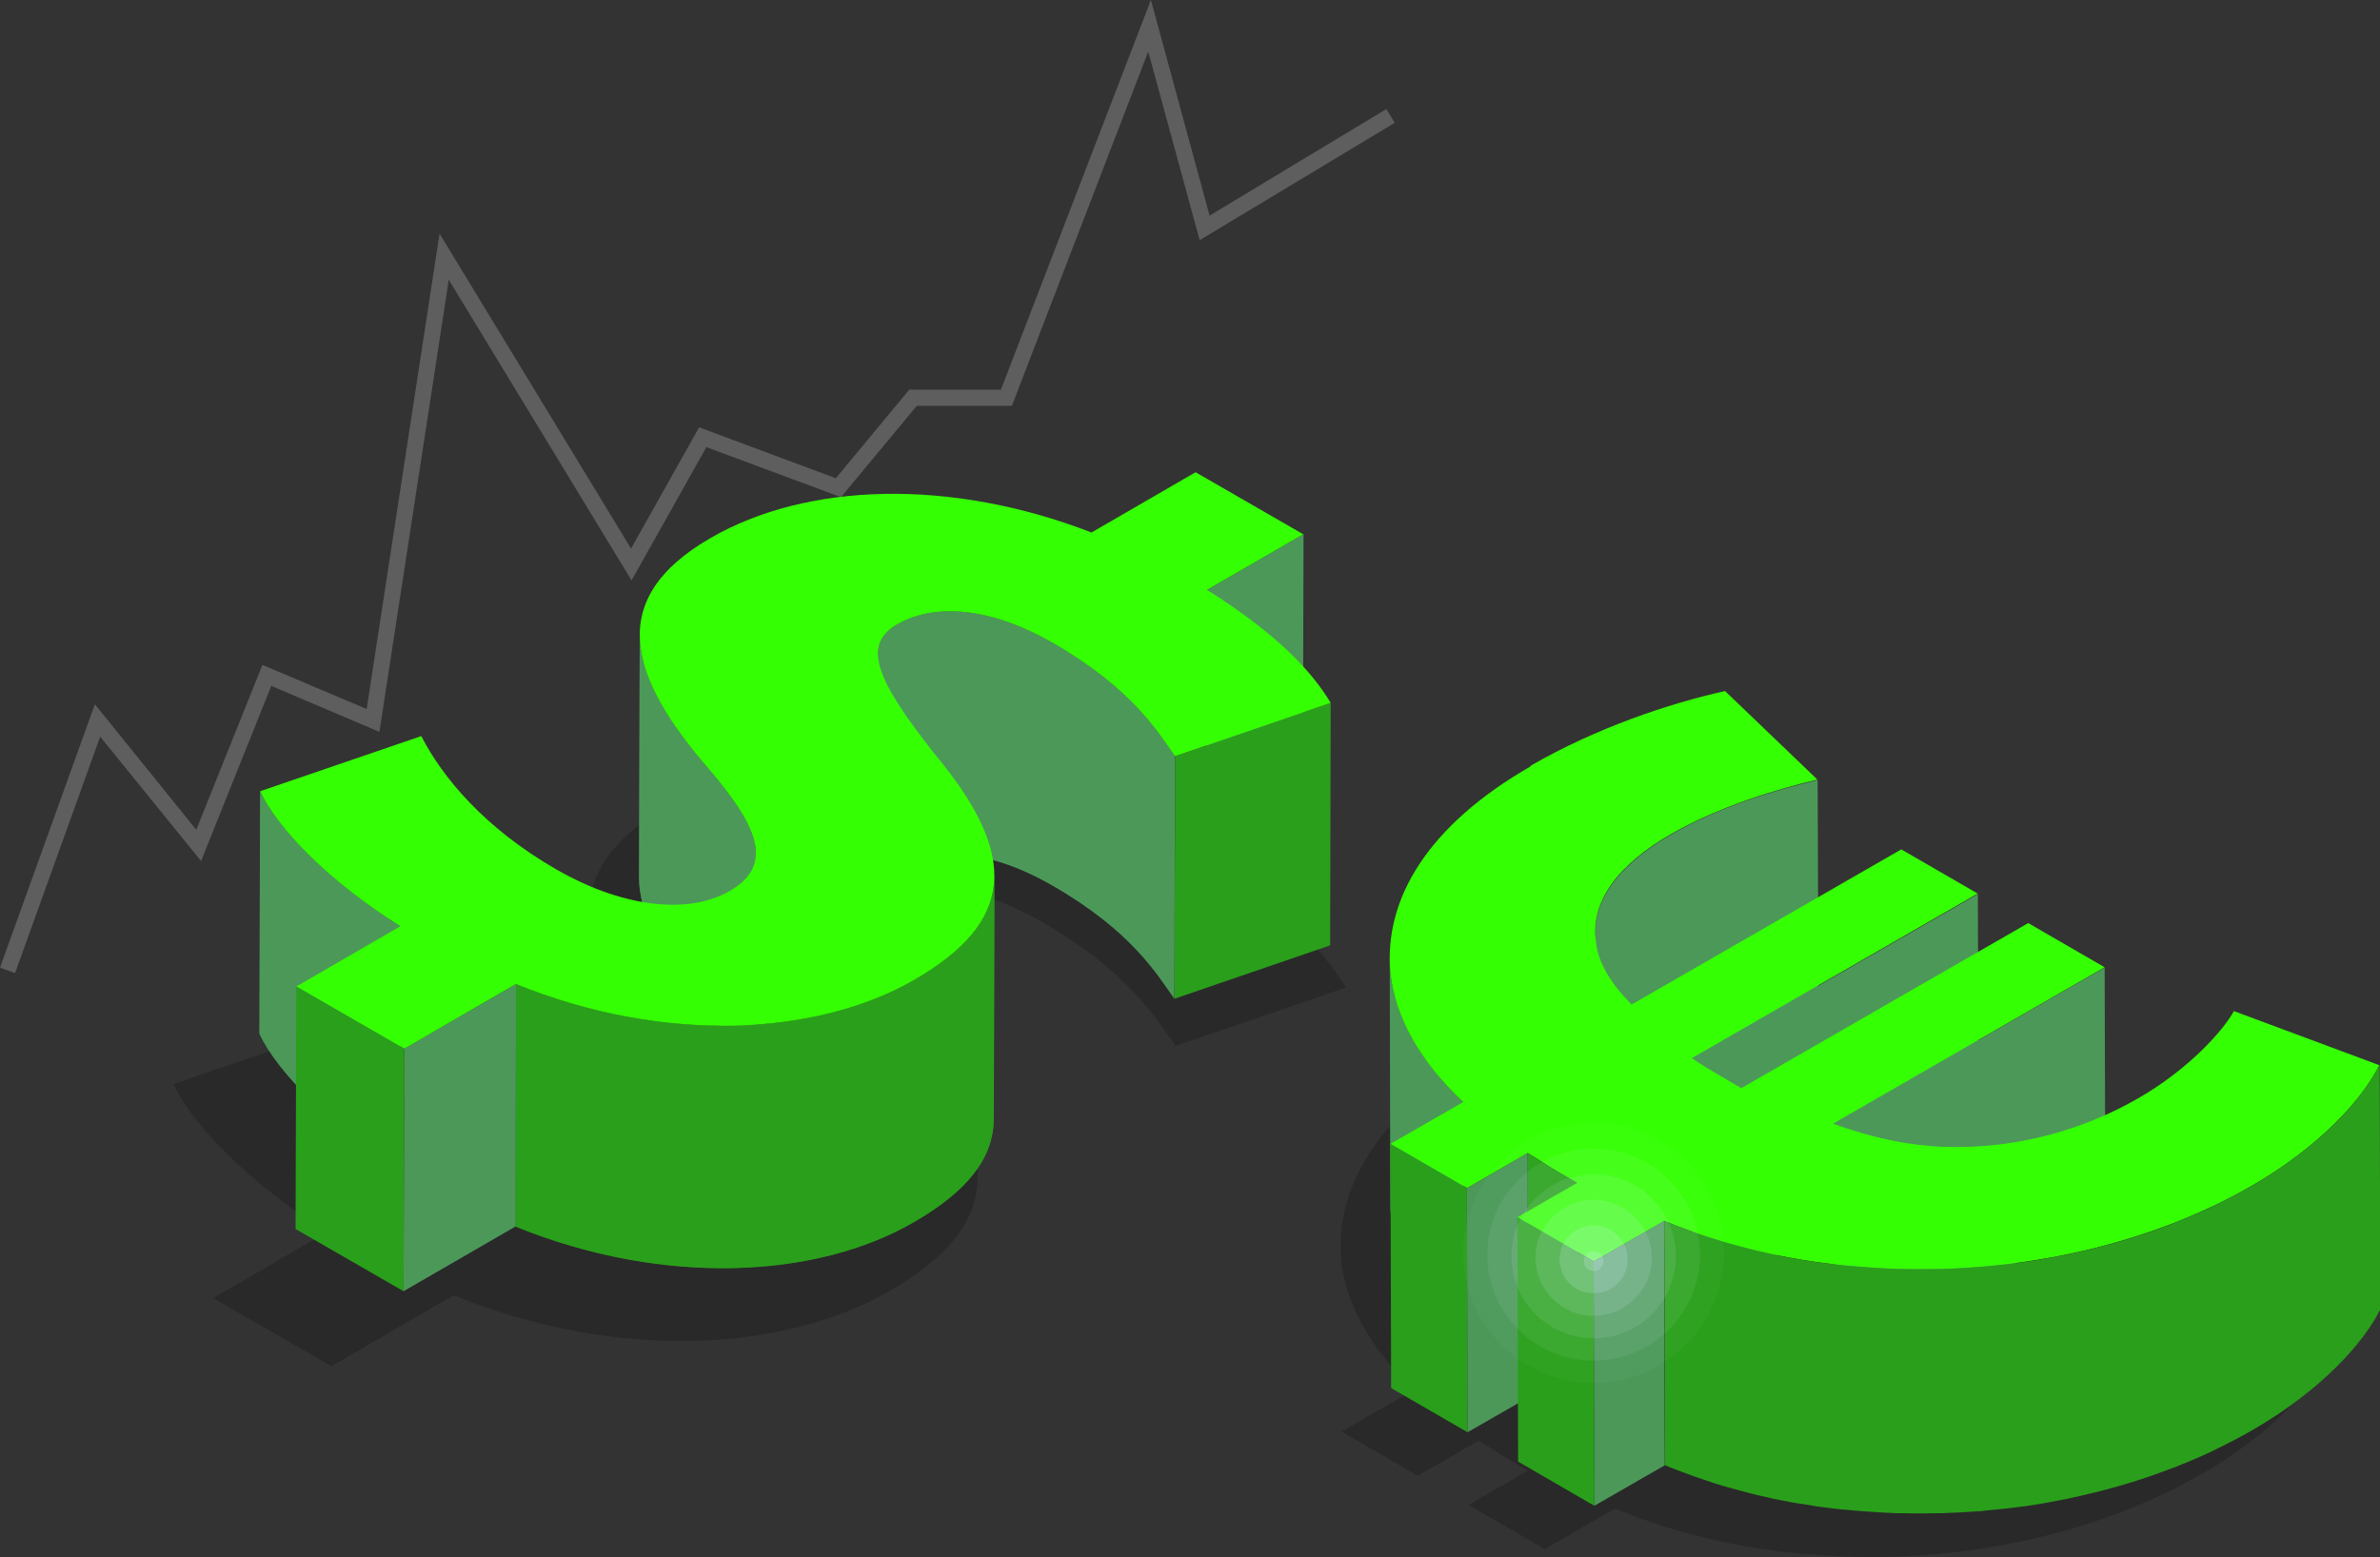 <svg width="272" height="178" viewBox="0 0 272 178" fill="none" xmlns="http://www.w3.org/2000/svg">
<rect x="0" y="0" width="272" height="178" fill="#333333" stroke="none"/>
<g clip-path="url(#clip0_105_1919)">
<path d="M1.722 111.245L0 110.619L10.841 80.514L22.432 94.859L29.99 76.009L41.905 81.06L50.234 26.71L72.119 62.714L79.9 48.854L95.523 54.673L103.912 44.55H114.389L131.532 0L138.239 24.649L158.442 12.466L159.394 14.042L137.104 27.458L131.228 5.9L115.645 46.389H104.784L96.111 56.835L80.731 51.117L72.179 66.351L51.288 31.983L43.364 83.666L31.003 78.413L22.979 98.435L11.449 84.212L1.722 111.245Z" fill="#5E5E5E"/>
<g opacity="0.2">
<path d="M150.438 91.768L138.361 98.759C147.196 104.315 151.492 109.002 153.822 112.902L134.349 119.569C132.261 116.639 129.08 111.144 119.13 105.426C110.154 100.254 103.426 100.819 99.576 103.042C95.057 105.668 97.002 110.113 104.358 119.407C115.017 132.197 114.105 140.359 101.764 147.532C89.566 154.603 70.457 155.634 51.855 148.077L37.873 156.179L24.357 148.401L37.387 140.844C28.531 135.288 22.047 128.681 19.818 123.933L40.001 117.023C42.655 122.196 47.904 128.54 56.88 133.712C64.743 138.238 73.132 139.571 78.603 136.419C83.811 133.389 82.696 128.944 75.908 121.084C66.08 109.73 62.858 99.951 76.171 92.253C88.228 85.262 106.243 84.717 123.892 91.546L136.922 83.989L150.438 91.768Z" fill="black"/>
</g>
<path d="M148.979 61.057L148.898 88.798L137.874 95.183L137.955 67.462L148.979 61.057Z" fill="#4C9859"/>
<path d="M152.079 80.353L152.018 108.073L134.227 114.175L134.308 86.454L152.079 80.353Z" fill="#2A9F1B"/>
<path d="M100.265 102.436L100.346 74.716C100.346 73.301 101.075 72.23 102.555 71.362C106.06 69.341 112.22 68.816 120.407 73.544C129.485 78.777 132.383 83.767 134.288 86.454L134.207 114.175C132.302 111.487 129.384 106.477 120.326 101.264C112.139 96.536 105.979 97.062 102.474 99.082C100.994 99.931 100.265 101.022 100.265 102.436Z" fill="#4C9859"/>
<mask id="mask0_105_1919" style="mask-type:luminance" maskUnits="userSpaceOnUse" x="100" y="69" width="35" height="46">
<path d="M100.265 102.436L100.346 74.716C100.346 73.301 101.075 72.23 102.555 71.362C106.06 69.341 112.22 68.816 120.407 73.544C129.485 78.777 132.383 83.767 134.288 86.454L134.207 114.175C132.302 111.487 129.384 106.477 120.326 101.264C112.139 96.536 105.979 97.062 102.474 99.082C100.994 99.931 100.265 101.022 100.265 102.436Z" fill="white"/>
</mask>
<g mask="url(#mask0_105_1919)">
<path d="M134.308 86.454L134.227 114.175C132.322 111.487 129.404 106.477 120.346 101.264C118.847 100.395 117.408 99.708 116.03 99.163L116.111 71.442C117.489 71.988 118.928 72.675 120.427 73.544C129.505 78.777 132.403 83.767 134.308 86.454Z" fill="#4C9859"/>
<path d="M116.091 71.442L116.01 99.163C115.199 98.839 114.429 98.577 113.659 98.375L113.74 70.654C114.49 70.876 115.28 71.139 116.091 71.442Z" fill="#4C9859"/>
<path d="M113.761 70.654L113.68 98.375C113.153 98.213 112.626 98.092 112.139 97.991L112.221 70.27C112.727 70.371 113.234 70.493 113.761 70.654Z" fill="#4C9859"/>
<path d="M112.2 70.271L112.119 97.991C111.694 97.91 111.288 97.829 110.903 97.769L110.984 70.048C111.39 70.109 111.795 70.17 112.2 70.25V70.271Z" fill="#4C9859"/>
<path d="M110.984 70.048L110.903 97.769C110.539 97.728 110.194 97.688 109.85 97.647L109.931 69.927C110.275 69.967 110.62 70.008 110.984 70.048Z" fill="#4C9859"/>
<path d="M109.951 69.947L109.87 97.668C109.546 97.647 109.221 97.627 108.917 97.607L108.999 69.887C109.302 69.887 109.627 69.907 109.951 69.947Z" fill="#4C9859"/>
<path d="M108.999 69.887L108.917 97.607C108.614 97.607 108.31 97.607 108.006 97.607L108.087 69.887C108.391 69.887 108.695 69.887 108.999 69.887Z" fill="#4C9859"/>
<path d="M108.087 69.887L108.006 97.607C107.681 97.607 107.377 97.647 107.073 97.668L107.155 69.947C107.458 69.927 107.762 69.887 108.087 69.887Z" fill="#4C9859"/>
<path d="M107.155 69.947L107.073 97.668C106.709 97.708 106.344 97.748 106 97.809L106.081 70.089C106.425 70.028 106.77 69.988 107.155 69.947Z" fill="#4C9859"/>
<path d="M106.101 70.109L106.02 97.829C105.473 97.93 104.946 98.052 104.459 98.213L104.541 70.493C105.027 70.331 105.554 70.21 106.101 70.109Z" fill="#4C9859"/>
<path d="M104.541 70.493L104.459 98.213C103.73 98.456 103.061 98.739 102.494 99.082C102.453 99.082 102.433 99.122 102.413 99.122L102.494 71.402C102.494 71.402 102.555 71.362 102.575 71.341C103.163 70.998 103.811 70.715 104.561 70.473L104.541 70.493Z" fill="#4C9859"/>
<path d="M102.474 71.422L102.393 99.142C102.028 99.365 101.704 99.607 101.44 99.85L101.521 72.129C101.785 71.887 102.109 71.644 102.474 71.422Z" fill="#4C9859"/>
<path d="M101.521 72.109L101.44 99.829C101.278 99.971 101.136 100.132 100.994 100.294L101.075 72.574C101.217 72.412 101.359 72.251 101.521 72.089V72.109Z" fill="#4C9859"/>
<path d="M101.075 72.594L100.994 100.314C100.893 100.456 100.792 100.597 100.711 100.759L100.792 73.038C100.873 72.877 100.974 72.735 101.075 72.594Z" fill="#4C9859"/>
<path d="M100.771 73.039L100.69 100.759C100.609 100.9 100.528 101.062 100.468 101.224L100.549 73.503C100.609 73.342 100.67 73.2 100.751 73.059L100.771 73.039Z" fill="#4C9859"/>
<path d="M100.569 73.483L100.488 101.203C100.427 101.365 100.366 101.527 100.346 101.708L100.427 73.988C100.468 73.806 100.508 73.644 100.569 73.483Z" fill="#4C9859"/>
<path d="M100.427 73.988L100.346 101.708C100.305 101.91 100.285 102.112 100.285 102.314L100.366 74.594C100.366 74.372 100.386 74.17 100.427 73.988Z" fill="#4C9859"/>
<path d="M100.346 74.615L100.265 102.335C100.265 102.335 100.265 102.416 100.265 102.436L100.346 74.716C100.346 74.716 100.346 74.635 100.346 74.615Z" fill="#4C9859"/>
</g>
<path d="M86.384 97.526L86.303 125.247C86.303 122.822 84.459 119.711 80.873 115.548C76.09 110.033 73.031 104.901 73.031 100.274L73.112 72.554C73.112 77.201 76.171 82.312 80.954 87.828C84.54 91.99 86.404 95.102 86.384 97.526Z" fill="#4C9859"/>
<mask id="mask1_105_1919" style="mask-type:luminance" maskUnits="userSpaceOnUse" x="73" y="72" width="14" height="54">
<path d="M86.384 97.526L86.303 125.247C86.303 122.822 84.459 119.711 80.873 115.548C76.09 110.033 73.031 104.901 73.031 100.274L73.112 72.554C73.112 77.201 76.171 82.312 80.954 87.828C84.54 91.99 86.404 95.102 86.384 97.526Z" fill="white"/>
</mask>
<g mask="url(#mask1_105_1919)">
<path d="M86.384 97.526L86.303 125.247C86.303 122.822 84.459 119.711 80.873 115.548C76.09 110.033 73.031 104.901 73.031 100.274L73.112 72.554C73.112 77.201 76.171 82.312 80.954 87.828C84.54 91.99 86.404 95.102 86.384 97.526Z" fill="#4C9859"/>
</g>
<path d="M45.755 105.891L45.674 133.611C37.589 128.52 31.672 122.519 29.646 118.175L29.727 90.455C31.753 94.799 37.691 100.819 45.755 105.891Z" fill="#4C9859"/>
<mask id="mask2_105_1919" style="mask-type:luminance" maskUnits="userSpaceOnUse" x="29" y="90" width="17" height="44">
<path d="M45.755 105.891L45.674 133.611C37.589 128.52 31.672 122.519 29.646 118.175L29.727 90.455C31.753 94.799 37.691 100.819 45.755 105.891Z" fill="white"/>
</mask>
<g mask="url(#mask2_105_1919)">
<path d="M45.755 105.891L45.674 133.611C37.589 128.52 31.672 122.519 29.646 118.175L29.727 90.455C31.753 94.799 37.691 100.819 45.755 105.891Z" fill="#4C9859"/>
</g>
<path d="M113.659 100.153L113.578 127.873C113.578 132.419 110.518 136.197 104.459 139.713C93.314 146.178 75.867 147.107 58.886 140.218L58.967 112.497C75.948 119.387 93.395 118.437 104.541 111.992C110.599 108.477 113.639 104.699 113.639 100.153H113.659Z" fill="#2A9F1B"/>
<mask id="mask3_105_1919" style="mask-type:luminance" maskUnits="userSpaceOnUse" x="58" y="100" width="56" height="45">
<path d="M113.659 100.153L113.578 127.873C113.578 132.419 110.518 136.197 104.459 139.713C93.314 146.178 75.867 147.107 58.886 140.218L58.967 112.497C75.948 119.387 93.395 118.437 104.541 111.992C110.599 108.477 113.639 104.699 113.639 100.153H113.659Z" fill="white"/>
</mask>
<g mask="url(#mask3_105_1919)">
<path d="M113.659 100.153L113.578 127.873C113.578 127.873 113.578 128.035 113.578 128.136L113.659 100.415C113.659 100.415 113.659 100.254 113.659 100.153Z" fill="#2A9F1B"/>
<path d="M113.659 100.395L113.578 128.115C113.578 128.661 113.497 129.206 113.396 129.752L113.477 102.032C113.578 101.506 113.639 100.941 113.659 100.395Z" fill="#2A9F1B"/>
<path d="M113.477 102.031L113.396 129.752C113.294 130.257 113.153 130.762 112.97 131.247L113.051 103.527C113.234 103.042 113.375 102.537 113.477 102.031Z" fill="#2A9F1B"/>
<path d="M113.051 103.527L112.97 131.247C112.788 131.732 112.545 132.237 112.281 132.702L112.362 104.981C112.646 104.496 112.869 104.012 113.051 103.527Z" fill="#2A9F1B"/>
<path d="M112.362 104.981L112.281 132.702C111.977 133.227 111.633 133.752 111.228 134.257L111.309 106.537C111.714 106.032 112.058 105.507 112.362 104.981Z" fill="#2A9F1B"/>
<path d="M111.309 106.537L111.228 134.257C110.721 134.904 110.133 135.51 109.465 136.136L109.546 108.416C110.214 107.81 110.802 107.184 111.309 106.537Z" fill="#2A9F1B"/>
<path d="M109.546 108.416L109.465 136.137C108.249 137.248 106.77 138.339 105.007 139.389L105.088 111.669C106.851 110.619 108.33 109.548 109.546 108.416Z" fill="#2A9F1B"/>
<path d="M105.088 111.649L105.007 139.369C104.824 139.49 104.642 139.591 104.459 139.693C102.352 140.925 100.001 141.955 97.469 142.764L97.55 115.043C100.062 114.235 102.413 113.205 104.541 111.972C104.723 111.871 104.905 111.75 105.088 111.649Z" fill="#2A9F1B"/>
<path d="M97.57 115.043L97.489 142.764C95.685 143.349 93.801 143.814 91.835 144.178L91.916 116.458C93.882 116.094 95.766 115.629 97.57 115.043Z" fill="#2A9F1B"/>
<path d="M91.916 116.458L91.835 144.178C90.558 144.4 89.262 144.582 87.924 144.723L88.005 117.003C89.343 116.862 90.64 116.68 91.916 116.458Z" fill="#2A9F1B"/>
<path d="M88.005 116.983L87.924 144.703C86.79 144.804 85.655 144.885 84.479 144.925L84.561 117.205C85.716 117.164 86.871 117.084 88.005 116.983Z" fill="#2A9F1B"/>
<path d="M84.561 117.225L84.479 144.946C83.385 144.986 82.291 144.986 81.177 144.946L81.257 117.225C82.372 117.246 83.487 117.246 84.561 117.225Z" fill="#2A9F1B"/>
<path d="M81.257 117.225L81.177 144.946C80.082 144.925 78.948 144.865 77.833 144.764L77.914 117.043C79.049 117.144 80.163 117.205 81.257 117.225Z" fill="#2A9F1B"/>
<path d="M77.894 117.043L77.813 144.764C76.658 144.663 75.482 144.542 74.287 144.36L74.368 116.639C75.563 116.801 76.718 116.942 77.894 117.043Z" fill="#2A9F1B"/>
<path d="M74.368 116.66L74.287 144.38C72.99 144.198 71.673 143.976 70.356 143.693L70.437 115.973C71.754 116.235 73.071 116.478 74.368 116.66Z" fill="#2A9F1B"/>
<path d="M70.437 115.973L70.356 143.693C68.816 143.37 67.275 143.006 65.736 142.561L65.817 114.841C67.357 115.286 68.897 115.669 70.437 115.973Z" fill="#2A9F1B"/>
<path d="M65.817 114.841L65.736 142.561C63.689 141.975 61.642 141.288 59.596 140.48L59.677 112.76C61.723 113.568 63.77 114.255 65.817 114.841Z" fill="#2A9F1B"/>
<path d="M59.677 112.76L59.596 140.48C59.373 140.4 59.13 140.299 58.907 140.198L58.988 112.477C59.211 112.558 59.454 112.659 59.677 112.74V112.76Z" fill="#2A9F1B"/>
</g>
<path d="M58.988 112.498L58.907 140.218L46.12 147.613L46.201 119.892L58.988 112.498Z" fill="#4C9859"/>
<path d="M148.979 61.057L137.955 67.442C146.02 72.513 149.952 76.796 152.079 80.353L134.288 86.454C132.383 83.767 129.465 78.776 120.407 73.544C112.2 68.816 106.06 69.341 102.555 71.362C98.421 73.766 100.204 77.827 106.911 86.313C116.638 97.991 115.807 105.446 104.541 111.992C93.395 118.438 75.948 119.387 58.967 112.498L46.201 119.892L33.861 112.78L45.755 105.891C37.67 100.819 31.753 94.799 29.727 90.455L48.147 84.151C50.558 88.859 55.361 94.657 63.567 99.385C70.741 103.527 78.4 104.739 83.406 101.85C88.168 99.082 87.134 95.021 80.954 87.848C71.977 77.484 69.038 68.553 81.177 61.522C92.18 55.138 108.634 54.632 124.743 60.876L136.638 53.986L148.979 61.098V61.057Z" fill="#35FF03"/>
<path d="M46.201 119.892L46.12 147.613L33.78 140.501L33.861 112.78L46.201 119.892Z" fill="#2A9F1B"/>
<g opacity="0.2">
<path d="M169.324 120.499C157.692 127.186 152.464 135.591 153.295 144.218C153.862 149.128 156.558 154.119 161.603 158.887L153.315 163.655L162.049 168.706L168.979 164.706C170.195 165.413 171.31 166.201 172.546 166.908C173.295 167.332 174.025 167.757 174.633 168.12L167.824 172.04L176.538 177.091L184.582 172.464C192.222 175.596 199.983 177.232 207.48 177.737C223.509 179.01 239.558 175.454 251.675 168.484C259.599 163.938 264.442 158.442 266.306 154.664L249.69 148.482C248.433 150.765 244.462 155.169 238.768 158.463C232.587 162.018 224.927 164.302 216.558 164.019C212.607 163.877 208.433 163.029 203.873 161.372L234.917 143.491L226.204 138.44L193.417 157.311C192.688 156.887 192.181 156.604 191.452 156.179C190.236 155.472 188.858 154.684 187.764 153.917L220.429 135.127L211.715 130.075L180.894 147.815C178.564 145.451 177.105 143.047 176.862 140.905C176.031 135.995 179.496 131.732 185.454 128.298C190.884 125.166 197.571 123.166 202.131 122.095L191.573 111.972C185.17 113.407 176.882 116.175 169.344 120.519L169.324 120.499Z" fill="black"/>
</g>
<path d="M182.333 106.557L182.414 134.48C182.414 130.156 185.758 126.378 191.127 123.287C196.558 120.155 203.245 118.155 207.805 117.104L207.723 89.182C203.164 90.252 196.477 92.233 191.046 95.384C185.677 98.476 182.333 102.254 182.333 106.557Z" fill="#4C9859"/>
<mask id="mask4_105_1919" style="mask-type:luminance" maskUnits="userSpaceOnUse" x="182" y="89" width="26" height="46">
<path d="M182.333 106.557L182.414 134.48C182.414 130.156 185.758 126.378 191.127 123.287C196.558 120.155 203.245 118.155 207.805 117.104L207.723 89.182C203.164 90.252 196.477 92.233 191.046 95.384C185.677 98.476 182.333 102.254 182.333 106.557Z" fill="white"/>
</mask>
<g mask="url(#mask4_105_1919)">
<path d="M182.333 106.557L182.414 134.48C182.414 130.156 185.758 126.378 191.127 123.287C193.154 122.115 195.363 121.104 197.551 120.256L197.47 92.334C195.261 93.202 193.073 94.213 191.046 95.384C185.677 98.476 182.333 102.254 182.333 106.557Z" fill="#4C9859"/>
<path d="M197.47 92.334L197.551 120.256C199.8 119.367 202.07 118.64 204.137 118.054L204.056 90.131C201.989 90.717 199.74 91.445 197.47 92.334Z" fill="#4C9859"/>
<path d="M204.056 90.131L204.137 118.054C205.454 117.69 206.69 117.367 207.805 117.104L207.723 89.182C206.609 89.444 205.373 89.768 204.056 90.131Z" fill="#4C9859"/>
</g>
<path d="M193.377 121.004L193.458 148.926L226.123 130.116L226.042 102.214L193.377 121.004Z" fill="#4C9859"/>
<path d="M158.827 109.628L158.908 137.551C158.908 138.117 158.928 138.662 158.989 139.248C159.557 144.158 162.252 149.148 167.297 153.916L167.216 125.994C162.171 121.205 159.496 116.235 158.908 111.326C158.847 110.76 158.827 110.194 158.827 109.628Z" fill="#4C9859"/>
<mask id="mask5_105_1919" style="mask-type:luminance" maskUnits="userSpaceOnUse" x="158" y="109" width="10" height="45">
<path d="M158.827 109.628L158.908 137.551C158.908 138.117 158.928 138.662 158.989 139.248C159.557 144.158 162.252 149.148 167.297 153.916L167.216 125.994C162.171 121.205 159.496 116.235 158.908 111.326C158.847 110.76 158.827 110.194 158.827 109.628Z" fill="white"/>
</mask>
<g mask="url(#mask5_105_1919)">
<path d="M158.827 109.628L158.908 137.551C158.908 137.712 158.908 137.854 158.908 138.015L158.827 110.093C158.827 109.931 158.827 109.79 158.827 109.628Z" fill="#4C9859"/>
<path d="M158.827 110.093L158.908 138.015C158.908 138.419 158.949 138.824 158.989 139.248C159.05 139.733 159.111 140.197 159.212 140.682L159.131 112.76C159.03 112.275 158.969 111.79 158.908 111.325C158.868 110.921 158.847 110.497 158.827 110.093Z" fill="#4C9859"/>
<path d="M159.131 112.76L159.212 140.682C159.415 141.672 159.698 142.642 160.063 143.632L159.982 115.71C159.617 114.72 159.334 113.75 159.131 112.76Z" fill="#4C9859"/>
<path d="M159.982 115.73L160.063 143.653C160.448 144.683 160.935 145.713 161.522 146.744L161.441 118.821C160.853 117.791 160.367 116.761 159.982 115.73Z" fill="#4C9859"/>
<path d="M161.441 118.821L161.522 146.744C162.171 147.895 162.941 149.027 163.832 150.178L163.751 122.256C162.86 121.125 162.09 119.993 161.441 118.821Z" fill="#4C9859"/>
<path d="M163.751 122.236L163.832 150.158C164.825 151.411 165.98 152.664 167.277 153.916L167.196 125.994C165.879 124.761 164.744 123.489 163.751 122.236Z" fill="#4C9859"/>
</g>
<path d="M209.486 128.479L209.568 156.402L240.612 138.521L240.53 110.619L209.486 128.479Z" fill="#4C9859"/>
<path d="M174.572 131.833L174.653 159.755C175.869 160.463 176.983 161.25 178.219 161.958C178.969 162.382 179.699 162.806 180.307 163.17L180.226 135.248C179.618 134.884 178.868 134.46 178.138 134.035C176.902 133.328 175.788 132.54 174.572 131.833Z" fill="#2A9F1B"/>
<mask id="mask6_105_1919" style="mask-type:luminance" maskUnits="userSpaceOnUse" x="174" y="131" width="7" height="33">
<path d="M174.572 131.833L174.653 159.755C175.869 160.463 176.983 161.25 178.219 161.958C178.969 162.382 179.699 162.806 180.307 163.17L180.226 135.248C179.618 134.884 178.868 134.46 178.138 134.035C176.902 133.328 175.788 132.54 174.572 131.833Z" fill="white"/>
</mask>
<g mask="url(#mask6_105_1919)">
<path d="M174.572 131.833L174.653 159.755C174.795 159.836 174.957 159.937 175.099 160.018L175.018 132.096C174.876 132.015 174.734 131.914 174.572 131.833Z" fill="#2A9F1B"/>
<path d="M174.998 132.096L175.079 160.018C175.99 160.564 176.842 161.15 177.753 161.695L177.672 133.793C176.761 133.227 175.889 132.661 174.998 132.116V132.096Z" fill="#2A9F1B"/>
<path d="M177.693 133.773L177.774 161.675C177.916 161.756 178.078 161.857 178.219 161.937C178.969 162.362 179.699 162.786 180.307 163.15L180.226 135.227C179.618 134.864 178.868 134.439 178.138 134.015C177.997 133.934 177.834 133.853 177.693 133.752V133.773Z" fill="#2A9F1B"/>
</g>
<path d="M158.908 130.762L158.989 158.685L167.723 163.736L167.642 135.833L158.908 130.762Z" fill="#2A9F1B"/>
<path d="M167.642 135.833L167.723 163.736L174.653 159.755L174.572 131.833L167.642 135.833Z" fill="#4C9859"/>
<path d="M182.13 144.239L182.211 172.141L190.256 167.514L190.175 139.592L182.13 144.239Z" fill="#4C9859"/>
<path d="M173.417 139.167L173.498 167.09L182.211 172.141L182.13 144.239L173.417 139.167Z" fill="#2A9F1B"/>
<path d="M174.937 87.606C163.305 94.293 158.077 102.698 158.908 111.326C159.476 116.235 162.171 121.226 167.216 125.994L158.928 130.762L167.662 135.813L174.592 131.813C175.808 132.52 176.923 133.308 178.159 134.015C178.908 134.439 179.638 134.884 180.246 135.227L173.437 139.147L182.151 144.198L190.195 139.571C197.835 142.703 205.596 144.34 213.093 144.845C229.122 146.118 245.171 142.562 257.289 135.591C265.212 131.025 270.055 125.55 271.919 121.771L255.303 115.589C254.046 117.872 250.075 122.276 244.381 125.55C238.2 129.105 230.54 131.389 222.172 131.106C218.22 130.964 214.046 130.116 209.486 128.459L240.53 110.578L231.797 105.527L199.01 124.398C198.26 123.974 197.774 123.671 197.044 123.246C195.829 122.539 194.451 121.751 193.356 120.963L226.022 102.153L217.288 97.102L186.467 114.841C184.136 112.498 182.677 110.073 182.434 107.931C181.604 103.022 185.069 98.738 191.026 95.324C196.477 92.192 203.144 90.192 207.703 89.121L197.146 78.999C190.722 80.433 182.455 83.201 174.916 87.545L174.937 87.606Z" fill="#35FF03"/>
<path d="M271.919 121.792C270.055 125.57 265.191 131.065 257.289 135.611C256.032 136.339 254.715 137.026 253.378 137.672C253.216 137.753 253.074 137.834 252.912 137.915C251.635 138.521 250.318 139.087 248.98 139.612C248.697 139.733 248.413 139.834 248.15 139.955C247.38 140.258 246.61 140.541 245.819 140.804C245.576 140.885 245.353 140.986 245.11 141.046C244.077 141.39 243.043 141.713 241.989 142.016C241.827 142.057 241.686 142.097 241.523 142.137C239.842 142.602 238.139 143.026 236.397 143.39C236.154 143.451 235.931 143.471 235.708 143.531C234.269 143.814 232.81 144.077 231.331 144.279C231.25 144.279 231.169 144.299 231.088 144.319C229.689 144.521 228.291 144.663 226.873 144.784C226.548 144.804 226.245 144.845 225.92 144.865C224.563 144.966 223.225 145.047 221.847 145.087C221.624 145.087 221.381 145.087 221.158 145.087C219.902 145.107 218.625 145.087 217.369 145.087C217.085 145.087 216.802 145.087 216.518 145.067C215.403 145.027 214.269 144.966 213.134 144.865C212.242 144.804 211.351 144.724 210.439 144.643C210.054 144.602 209.669 144.542 209.284 144.501C208.737 144.441 208.19 144.38 207.622 144.299C207.116 144.218 206.629 144.138 206.123 144.057C205.677 143.976 205.211 143.915 204.765 143.835C203.407 143.592 202.05 143.289 200.692 142.966C200.388 142.885 200.104 142.824 199.8 142.744C198.443 142.4 197.065 142.016 195.707 141.592C195.119 141.41 194.512 141.188 193.924 140.986C193.62 140.885 193.316 140.784 192.992 140.662C192.06 140.319 191.128 139.976 190.216 139.592L190.297 167.514C191.229 167.898 192.161 168.262 193.093 168.585C193.296 168.666 193.498 168.726 193.701 168.807C194.349 169.029 194.998 169.252 195.646 169.474C195.707 169.494 195.768 169.514 195.829 169.534C197.166 169.959 198.504 170.322 199.841 170.666C200.165 170.747 200.489 170.827 200.793 170.908C202.131 171.232 203.468 171.514 204.806 171.757C204.846 171.757 204.907 171.757 204.947 171.777C205.393 171.858 205.839 171.919 206.265 171.979C206.751 172.06 207.237 172.141 207.723 172.222C208.088 172.282 208.453 172.302 208.818 172.363C209.446 172.444 210.074 172.525 210.702 172.585C210.743 172.585 210.783 172.585 210.824 172.585C211.614 172.666 212.425 172.727 213.215 172.787C214.35 172.868 215.485 172.929 216.619 172.989C216.721 172.989 216.822 172.989 216.903 172.989C217.065 172.989 217.227 172.989 217.389 172.989C218.686 173.03 219.963 173.03 221.239 172.989C221.402 172.989 221.564 172.989 221.726 172.989C221.787 172.989 221.847 172.989 221.928 172.989C223.306 172.949 224.664 172.868 226.042 172.767C226.184 172.767 226.305 172.767 226.447 172.747C226.609 172.747 226.771 172.707 226.933 172.686C228.332 172.565 229.73 172.424 231.108 172.222C231.148 172.222 231.189 172.222 231.25 172.222C231.371 172.222 231.493 172.181 231.614 172.161C233.053 171.959 234.492 171.696 235.89 171.413C236.012 171.393 236.153 171.373 236.295 171.333C236.356 171.333 236.397 171.312 236.457 171.292C238.18 170.929 239.862 170.524 241.523 170.06C241.645 170.019 241.787 169.999 241.908 169.959C241.989 169.939 242.071 169.898 242.172 169.878C243.185 169.595 244.178 169.272 245.171 168.949C245.475 168.847 245.759 168.746 246.062 168.645C246.792 168.383 247.521 168.12 248.251 167.837C248.413 167.777 248.575 167.736 248.717 167.676C248.859 167.615 248.98 167.554 249.122 167.494C250.46 166.968 251.777 166.403 253.033 165.797C253.195 165.716 253.337 165.635 253.499 165.554C254.837 164.908 256.154 164.221 257.41 163.493C265.333 158.927 270.176 153.452 272.041 149.674L271.96 121.751L271.919 121.792Z" fill="#2A9F1B"/>
<path opacity="0.03" d="M197.045 143.229C197.045 151.431 190.378 158.099 182.13 158.099C173.883 158.099 167.216 151.431 167.216 143.229C167.216 135.026 173.903 128.358 182.13 128.358C190.357 128.358 197.045 135.005 197.045 143.229Z" fill="#DEF4FF"/>
<path opacity="0.07" d="M194.289 143.43C194.289 150.118 188.858 155.553 182.13 155.553C175.403 155.553 169.972 150.118 169.972 143.43C169.972 136.743 175.423 131.308 182.13 131.308C188.838 131.308 194.289 136.723 194.289 143.43Z" fill="#DEF4FF"/>
<path opacity="0.1" d="M191.533 143.612C191.533 148.785 187.318 152.987 182.13 152.987C176.943 152.987 172.728 148.785 172.728 143.612C172.728 138.44 176.943 134.238 182.13 134.238C187.318 134.238 191.533 138.42 191.533 143.612Z" fill="#DEF4FF"/>
<path opacity="0.13" d="M188.777 143.794C188.777 147.451 185.798 150.421 182.13 150.421C178.463 150.421 175.484 147.451 175.484 143.794C175.484 140.137 178.463 137.167 182.13 137.167C185.798 137.167 188.777 140.137 188.777 143.794Z" fill="#DEF4FF"/>
<path opacity="0.17" d="M186.021 143.976C186.021 146.118 184.278 147.855 182.13 147.855C179.982 147.855 178.24 146.118 178.24 143.976C178.24 141.834 179.982 140.097 182.13 140.097C184.278 140.097 186.021 141.834 186.021 143.976Z" fill="#DEF4FF"/>
<path opacity="0.2" d="M183.265 144.178C183.265 144.804 182.759 145.31 182.13 145.31C181.502 145.31 180.996 144.804 180.996 144.178C180.996 143.552 181.502 143.047 182.13 143.047C182.759 143.047 183.265 143.552 183.265 144.178Z" fill="#DEF4FF"/>
</g>
<defs>
<clipPath id="clip0_105_1919">
<rect width="272" height="178" fill="white"/>
</clipPath>
</defs>
</svg>
